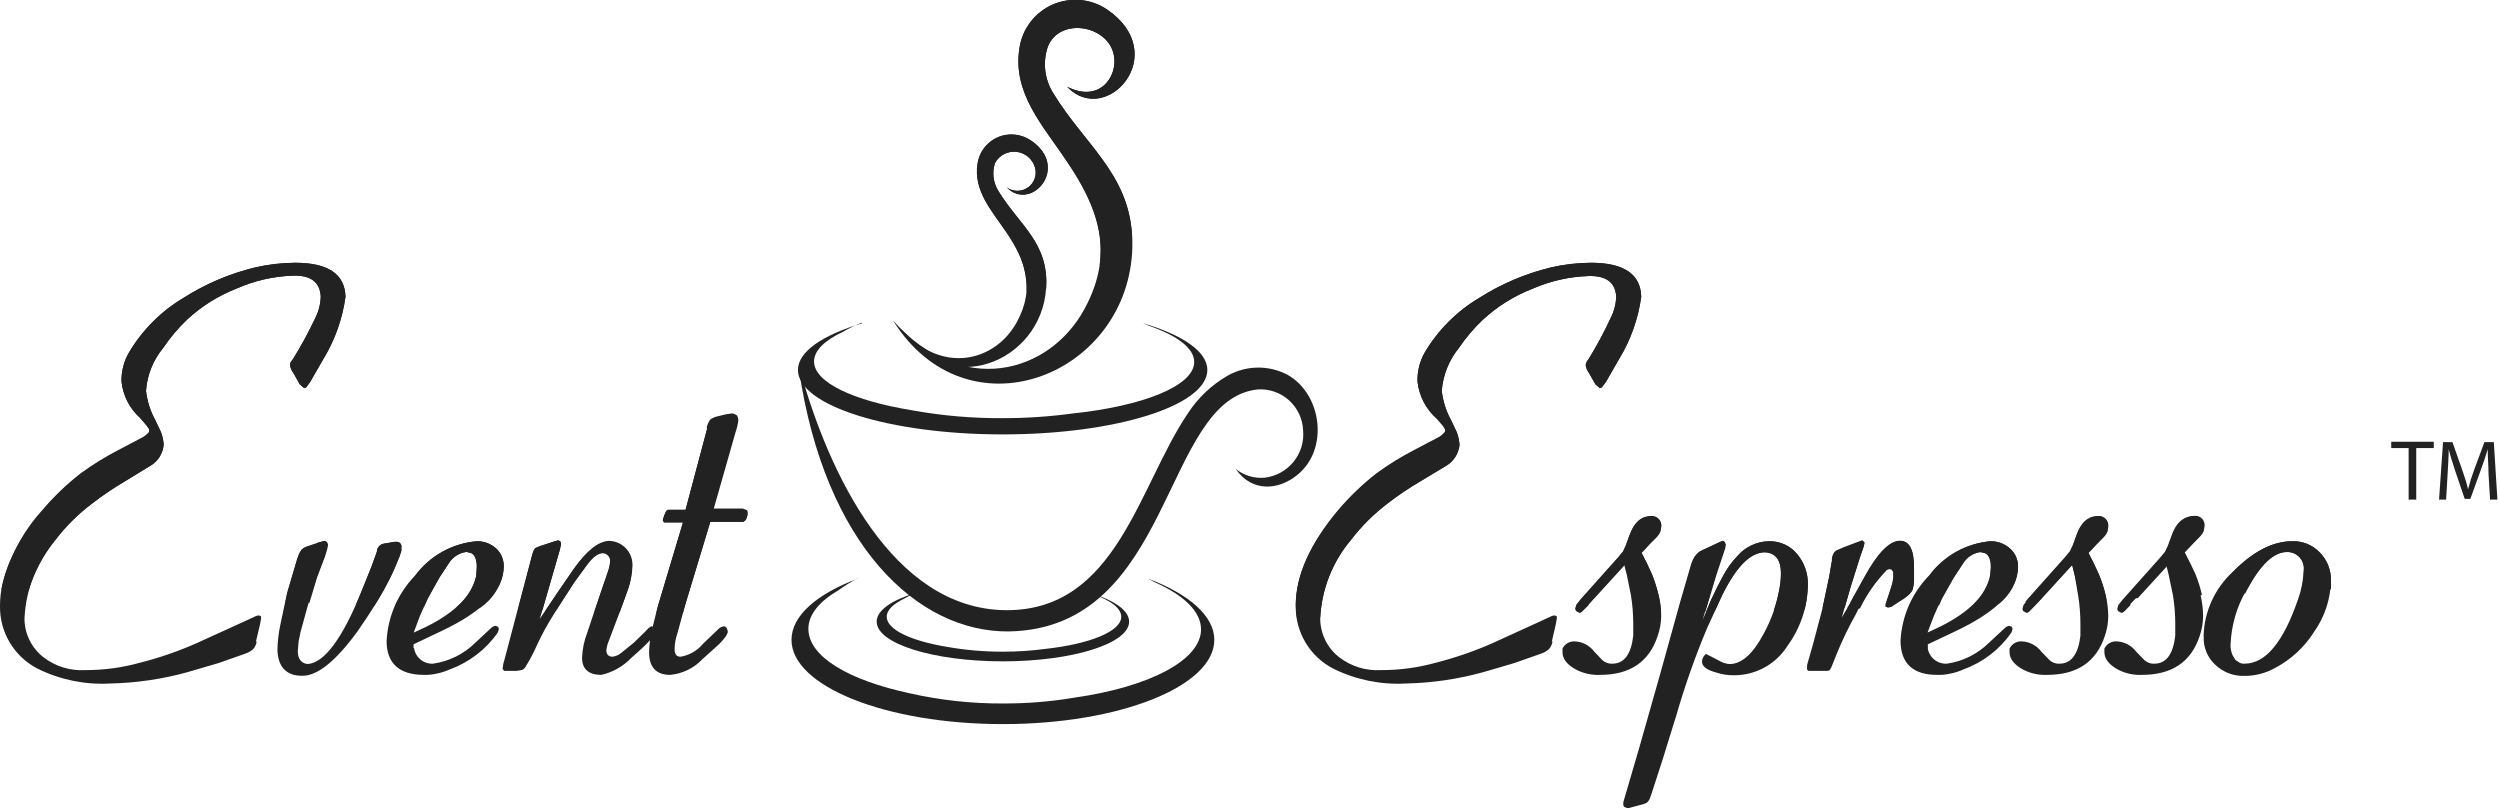 <?xml version="1.0" encoding="UTF-8"?>
<svg width="194px" height="63px" viewBox="0 0 194 63" version="1.1" xmlns="http://www.w3.org/2000/svg" xmlns:xlink="http://www.w3.org/1999/xlink">
    <!-- Generator: Sketch 51.3 (57544) - http://www.bohemiancoding.com/sketch -->
    <title>Event_Espresso</title>
    <desc>Created with Sketch.</desc>
    <defs></defs>
    <g id="Page-1" stroke="none" stroke-width="1" fill="none" fill-rule="evenodd">
        <g id="Event_Espresso" transform="translate(-1, -1)" fill="#222222">
            <path d="M20.92,50.79 C20.885,50.985 20.807,51.17 20.69,51.33 C20.514,51.501 20.302,51.631 20.07,51.71 L17.97,52.45 L15.55,53.16 C13.594,53.7 11.579,53.996 9.55,54.04 C7.606,54.149 5.666,53.753 3.92,52.89 C2.093,51.951 0.96,50.054 1,48 C1,45.69 2.11,43.24 4.29,40.63 C5.186,39.57 6.192,38.608 7.29,37.76 C8.21,37.091 9.179,36.492 10.19,35.97 L12.09,34.97 C12.243,34.883 12.382,34.771 12.5,34.64 C12.561,34.589 12.592,34.509 12.58,34.43 L12.58,34.33 L12.36,34 L11.88,33.44 C11.061,32.71 10.544,31.701 10.43,30.61 C10.41,29.825 10.608,29.05 11,28.37 C12.037,26.616 13.499,25.151 15.25,24.11 C16.949,23.03 18.814,22.236 20.77,21.76 C21.796,21.52 22.846,21.396 23.9,21.39 C26.46,21.39 27.763,22.27 27.81,24.03 C27.574,25.749 26.985,27.4 26.08,28.88 L25.08,30.62 L24.77,31.05 L24.61,31.12 L24.27,30.83 L23.76,29.93 C23.628,29.762 23.541,29.562 23.51,29.35 C23.51,29.25 23.51,29.1 23.72,28.89 C24.369,27.845 24.957,26.763 25.48,25.65 C25.737,25.137 25.877,24.574 25.89,24 C25.82,22.88 25.11,22.35 23.74,22.39 C22.229,22.439 20.742,22.779 19.36,23.39 C17.945,23.944 16.646,24.758 15.53,25.79 C14.828,26.456 14.201,27.197 13.66,28 C12.881,28.945 12.416,30.109 12.33,31.33 C12.424,32.141 12.675,32.926 13.07,33.64 L13.49,34.53 C13.615,34.849 13.686,35.187 13.7,35.53 C13.631,36.242 13.205,36.871 12.57,37.2 L10.76,38.31 C9.838,38.847 8.953,39.445 8.11,40.1 C7.047,40.905 6.098,41.85 5.29,42.91 C3.842,44.62 3.002,46.762 2.9,49 C2.902,50.173 3.444,51.28 4.37,52 C5.294,52.714 6.445,53.069 7.61,53 C9.029,53.005 10.442,52.817 11.81,52.44 C13.341,52.056 14.837,51.541 16.28,50.9 L19.75,49.32 L20.75,48.86 C20.865,48.792 20.997,48.757 21.13,48.76 L21.26,48.84 L21.26,49 L21.18,49.44 L20.86,50.79 L20.92,50.79 Z M25.62,43.12 L26.18,42.97 L26.35,43.08 L26.42,43.28 L26.35,43.62 L26.18,44.18 L25.56,45.82 L24.87,48.05 L24.32,50.05 L24.17,50.78 L24.11,51.53 C24.11,52.12 24.37,52.46 24.85,52.53 C26.17,52.46 27.59,50.53 29.1,46.78 L29.83,44.97 L30.25,43.81 C30.254,43.501 30.476,43.237 30.78,43.18 L31.62,43.04 L31.81,43.04 C31.915,43.041 32.013,43.088 32.079,43.17 C32.145,43.251 32.171,43.358 32.15,43.46 L32.15,43.73 L32.02,44.14 C31.55,45.363 30.964,46.539 30.27,47.65 C29.79,48.46 29.27,49.23 28.76,49.97 C27.053,52.317 25.61,53.473 24.43,53.44 C23.21,53.44 22.57,52.74 22.53,51.44 C22.54,50.805 22.611,50.172 22.74,49.55 L23.28,47 L24.05,44.39 L24.21,43.96 L24.39,43.67 C24.497,43.579 24.618,43.508 24.75,43.46 L25.62,43.17 L25.62,43.12 Z M33.13,51.27 C33.223,52.005 33.87,52.543 34.61,52.5 C35.841,52.325 36.983,51.761 37.87,50.89 L39.09,49.75 C39.189,49.652 39.314,49.586 39.45,49.56 L39.63,49.63 C39.682,49.683 39.711,49.755 39.71,49.83 L39.63,50.08 C38.723,51.387 37.434,52.382 35.94,52.93 C35.592,53.09 35.226,53.208 34.85,53.28 C34.522,53.353 34.186,53.383 33.85,53.37 C32,53.36 31,52.48 31,50.75 C31.094,48.839 31.884,47.029 33.22,45.66 C34.358,44.129 36.099,43.16 38,43 C38.548,42.991 39.079,43.188 39.49,43.55 C39.894,43.921 40.114,44.452 40.09,45 C40.09,46.8 38.457,48.467 35.19,50 L33.09,51 L33.09,51.31 L33.13,51.27 Z M33.13,50.08 L34.13,49.61 C36.363,48.49 37.637,47.187 37.95,45.7 L38,45 C38,44.39 37.83,44 37.51,43.9 L37.19,43.83 C36.635,43.903 36.14,44.218 35.84,44.69 L35.09,45.83 L34.2,47.43 L33.6,48.76 L33.11,50.07 L33.13,50.08 Z M44.13,47.17 L45.56,45.09 C46.56,43.7 47.44,43 48.27,42.97 C49.293,42.997 50.102,43.846 50.08,44.87 C50.063,45.479 49.955,46.082 49.76,46.66 L49.15,48.34 L48.15,50.98 L48.05,51.42 C48.05,51.78 48.21,51.96 48.53,51.96 C48.777,51.93 49.01,51.83 49.2,51.67 L50.2,50.86 L50.93,50.15 L51.33,49.74 L51.55,49.59 L51.79,49.71 L51.89,49.83 L51.89,49.94 C51.89,50.26 51.28,50.94 50.02,52.02 C49.386,52.696 48.564,53.166 47.66,53.37 C46.66,53.37 46.15,52.9 46.17,52 C46.198,51.349 46.333,50.707 46.57,50.1 L47.18,48.27 L47.8,46.44 L48.22,45.22 C48.288,45.006 48.332,44.784 48.35,44.56 C48.367,44.398 48.318,44.236 48.215,44.11 C48.111,43.984 47.962,43.905 47.8,43.89 C47.41,43.89 47.01,44.2 46.57,44.78 L45.57,46.15 L44,48.63 C43.494,49.421 43.043,50.247 42.65,51.1 C42.41,51.645 42.133,52.173 41.82,52.68 C41.758,52.821 41.643,52.932 41.5,52.99 L41.12,53.06 L40.12,53.06 L40,52.91 L40.06,52.5 L40.15,52.18 L42.26,44.18 L42.37,43.8 C42.407,43.688 42.472,43.588 42.56,43.51 L42.9,43.37 L44.06,43 L44.34,42.93 L44.48,43.02 L44.54,43.16 L44.46,43.6 L42.89,49.02 L44.16,47.13 L44.13,47.17 Z M55.84,34.17 C55.892,33.952 55.984,33.745 56.11,33.56 C56.255,33.456 56.418,33.378 56.59,33.33 L57.33,33.15 L57.82,33.08 C57.959,33.103 58.09,33.162 58.2,33.25 L58.27,33.46 C58.231,33.801 58.154,34.136 58.04,34.46 L56.33,40.46 L58.63,40.46 L58.99,40.6 L59,41 L58.89,41.31 C58.839,41.389 58.766,41.452 58.68,41.49 L58.33,41.49 L56.12,41.49 L54.18,47.9 L53.56,50.17 C53.422,50.565 53.351,50.981 53.35,51.4 C53.35,51.79 53.52,51.97 53.82,51.96 C54.499,51.847 55.114,51.492 55.55,50.96 L56.7,49.86 C56.811,49.73 56.962,49.642 57.13,49.61 L57.26,49.61 L57.39,49.73 L57.47,49.95 L57.47,50.09 L57.35,50.34 C57.141,50.639 56.896,50.911 56.62,51.15 L55.51,52.15 C54.851,52.85 53.958,53.284 53,53.37 C51.89,53.37 51.35,52.74 51.37,51.56 C51.389,50.908 51.482,50.26 51.65,49.63 L52.06,48 L54,41.54 L52.83,41.54 L52.53,41.54 L52.43,41.37 L52.53,41.04 L52.67,40.71 C52.708,40.646 52.763,40.594 52.83,40.56 L53.07,40.56 L54.2,40.56 L55.87,34.28 L55.84,34.17 Z" id="Shape" fill-rule="nonzero"></path>
            <path d="M121.48,50.79 C121.438,50.985 121.356,51.168 121.24,51.33 C121.064,51.501 120.852,51.631 120.62,51.71 L118.52,52.45 L116.1,53.16 C114.144,53.701 112.129,53.996 110.1,54.04 C108.156,54.149 106.216,53.753 104.47,52.89 C102.643,51.951 101.51,50.054 101.55,48 C101.55,45.69 102.66,43.24 104.84,40.63 C105.739,39.573 106.744,38.611 107.84,37.76 C108.76,37.091 109.729,36.492 110.74,35.97 L112.64,34.97 C112.795,34.885 112.934,34.773 113.05,34.64 C113.115,34.591 113.149,34.511 113.14,34.43 L113.14,34.33 L112.99,34.08 L112.51,33.52 C111.657,32.78 111.117,31.743 111,30.62 C110.973,29.834 111.163,29.055 111.55,28.37 C112.587,26.616 114.049,25.151 115.8,24.11 C117.5,23.032 119.364,22.238 121.32,21.76 C122.346,21.52 123.396,21.396 124.45,21.39 C127.01,21.39 128.313,22.27 128.36,24.03 C128.124,25.749 127.535,27.4 126.63,28.88 L125.63,30.62 L125.31,31.05 L125.15,31.12 L124.81,30.83 L124.3,29.93 C124.172,29.759 124.086,29.56 124.05,29.35 C124.065,29.177 124.14,29.015 124.26,28.89 C124.906,27.847 125.487,26.765 126,25.65 C126.256,25.147 126.399,24.594 126.42,24.03 C126.35,22.91 125.64,22.38 124.27,22.42 C122.759,22.47 121.273,22.81 119.89,23.42 C118.475,23.974 117.176,24.788 116.06,25.82 C115.367,26.478 114.747,27.209 114.21,28 C113.438,28.948 112.974,30.11 112.88,31.33 C112.974,32.141 113.225,32.926 113.62,33.64 L114.04,34.53 C114.163,34.85 114.238,35.187 114.26,35.53 C114.182,36.239 113.759,36.864 113.13,37.2 L111.32,38.29 C110.395,38.827 109.506,39.425 108.66,40.08 C107.599,40.887 106.651,41.832 105.84,42.89 C104.388,44.606 103.548,46.755 103.45,49 C103.452,50.173 103.994,51.28 104.92,52 C105.844,52.714 106.995,53.069 108.16,53 C109.582,53.005 110.998,52.816 112.37,52.44 C113.9,52.053 115.396,51.538 116.84,50.9 L120.3,49.32 L121.3,48.86 C121.415,48.792 121.547,48.757 121.68,48.76 L121.81,48.84 L121.81,49 L121.73,49.44 L121.42,50.79 L121.48,50.79 Z M124.31,47.92 L123.87,48.36 C123.75,48.49 123.66,48.56 123.57,48.56 L123.34,48.44 C123.266,48.38 123.235,48.282 123.26,48.19 L123.34,47.94 L123.66,47.54 L126.57,44.28 L126.95,43.82 L127.16,43.36 L127.44,42.59 C127.79,41.59 128.34,41.09 129.11,41.08 C129.334,41.056 129.557,41.137 129.713,41.299 C129.869,41.462 129.942,41.687 129.91,41.91 L129.84,42.26 C129.754,42.457 129.628,42.634 129.47,42.78 L129.01,43.24 L128.38,43.92 L128.8,44.74 L129.21,45.63 C129.412,46.148 129.579,46.679 129.71,47.22 C129.836,47.734 129.903,48.261 129.91,48.79 C129.905,49.329 129.811,49.863 129.63,50.37 C128.963,52.37 127.477,53.37 125.17,53.37 C124.544,53.401 123.921,53.27 123.36,52.99 C122.61,52.6 122.23,52.12 122.25,51.58 L122.25,51.33 C122.423,50.977 122.787,50.758 123.18,50.77 C123.783,50.789 124.345,51.079 124.71,51.56 L125.28,52.16 C125.498,52.395 125.81,52.52 126.13,52.5 C127.05,52.5 127.58,51.74 127.74,50.33 L127.74,49.4 C127.74,48.66 127.68,47.921 127.56,47.19 L127.25,45.65 L127.04,44.84 L124.23,47.92 L124.31,47.92 Z M133.83,47.46 C134.11,46.85 134.4,46.26 134.71,45.7 C135.003,45.146 135.369,44.635 135.8,44.18 C136.418,43.447 137.322,43.017 138.28,43 C139.122,42.981 139.926,43.349 140.46,44 C141.011,44.658 141.306,45.492 141.29,46.35 C141.275,48.054 140.73,49.71 139.73,51.09 C138.835,52.527 137.263,53.4 135.57,53.4 C135.101,53.409 134.635,53.338 134.19,53.19 C133.43,52.99 133.06,52.7 133.08,52.32 C133.082,52.175 133.131,52.035 133.22,51.92 L133.37,51.74 L133.77,51.94 L134.5,52.32 C134.718,52.442 134.961,52.514 135.21,52.53 C136.14,52.53 137.02,51.76 137.86,50.18 C138.469,49.071 138.888,47.867 139.1,46.62 C139.168,46.244 139.201,45.862 139.2,45.48 C139.2,44.48 138.79,43.9 137.94,43.87 C136.83,43.87 135.72,45 134.63,47.22 L133.47,49.74 C132.544,51.952 131.746,54.216 131.08,56.52 L130,60 L129.15,62.62 L129.01,63.01 C128.956,63.123 128.878,63.222 128.78,63.3 L128.5,63.41 L127.4,63.7 L127.25,63.7 L127.05,63.62 L126.97,63.5 L126.97,63.25 L128.23,58.94 L129.83,53.3 L131.37,47.75 L132.24,44.75 C132.304,44.554 132.392,44.366 132.5,44.19 L132.7,43.96 L132.88,43.81 L134.41,43.09 L134.63,43 C134.688,43.014 134.74,43.046 134.78,43.09 L134.87,43.29 L134.82,43.58 L134.13,45.66 L133.13,49.09 L133.8,47.49 L133.83,47.46 Z M144.59,47.73 L145.7,45.73 C146.7,43.9 147.63,42.97 148.42,42.96 C149.21,42.95 149.54,43.74 149.51,45.18 L149.51,46.12 C149.499,46.362 149.452,46.602 149.37,46.83 L149.17,47.08 L148.8,47.39 L147.87,47.99 C147.764,48.085 147.631,48.144 147.49,48.16 L147.35,48.05 L147.35,47.97 L147.35,47.84 L147.49,47.43 L147.76,46.6 C147.857,46.332 147.921,46.053 147.95,45.77 L147.95,45.52 L147.95,45.35 L147.84,45.17 L147.67,45.11 L147.46,45.17 C146.451,46.199 145.619,47.388 145,48.69 C144.445,49.674 143.954,50.693 143.53,51.74 L143.13,52.74 L143.03,52.93 C142.979,53.014 142.888,53.063 142.79,53.06 L141.68,53.06 L141.34,53.06 L141.23,52.97 L141.23,52.83 L141.23,52.6 L141.66,51.1 L142.4,48.31 L142.93,45.8 L143.15,44.53 C143.142,44.349 143.184,44.169 143.27,44.01 C143.334,43.891 143.441,43.801 143.57,43.76 L144,43.57 L145,43.19 L145.49,43.01 L145.67,43.19 L145.59,43.51 L145.32,44.28 L144.62,46.5 L143.92,48.92 L144.6,47.77 L144.59,47.73 Z M150.59,51.27 C150.688,52.007 151.338,52.543 152.08,52.5 C153.308,52.325 154.447,51.76 155.33,50.89 L156.56,49.75 C156.659,49.652 156.784,49.586 156.92,49.56 L157.09,49.63 C157.147,49.68 157.176,49.754 157.17,49.83 L157.09,50.08 C156.185,51.389 154.896,52.385 153.4,52.93 C153.053,53.092 152.687,53.209 152.31,53.28 C151.982,53.353 151.646,53.383 151.31,53.37 C149.45,53.37 148.5,52.48 148.48,50.75 C148.57,48.838 149.36,47.026 150.7,45.66 C151.832,44.132 153.565,43.163 155.46,43 C156.011,42.992 156.545,43.188 156.96,43.55 C157.38,43.913 157.615,44.445 157.6,45 C157.6,46.8 155.97,48.467 152.71,50 L150.6,51 L150.6,51.31 L150.59,51.27 Z M150.59,50.08 L151.59,49.61 C153.83,48.49 155.1,47.19 155.42,45.7 L155.48,45.01 C155.48,44.4 155.3,44.01 154.98,43.91 L154.66,43.84 C154.107,43.911 153.615,44.227 153.32,44.7 L152.57,45.84 L151.67,47.44 L151.08,48.77 L150.58,50.08 L150.59,50.08 Z M159,47.92 L158.57,48.36 C158.45,48.49 158.35,48.56 158.27,48.56 L158.03,48.44 C157.964,48.375 157.934,48.281 157.95,48.19 L158.03,47.94 L158.35,47.54 L161.26,44.28 L161.64,43.82 L161.86,43.36 L162.14,42.59 C162.48,41.59 163.04,41.09 163.81,41.08 C164.033,41.055 164.256,41.136 164.411,41.299 C164.566,41.462 164.636,41.688 164.6,41.91 L164.54,42.26 C164.45,42.458 164.321,42.635 164.16,42.78 L163.71,43.24 L163.07,43.92 L163.49,44.74 L163.9,45.63 C164.11,46.146 164.281,46.678 164.41,47.22 C164.528,47.735 164.591,48.261 164.6,48.79 C164.599,49.328 164.508,49.862 164.33,50.37 C163.663,52.37 162.173,53.37 159.86,53.37 C159.234,53.4 158.611,53.269 158.05,52.99 C157.3,52.6 156.93,52.12 156.94,51.58 L156.94,51.33 C157.114,50.973 157.483,50.753 157.88,50.77 C158.48,50.792 159.037,51.082 159.4,51.56 L159.98,52.16 C160.197,52.396 160.51,52.521 160.83,52.5 C161.74,52.5 162.28,51.74 162.44,50.33 L162.44,49.4 C162.44,48.66 162.38,47.921 162.26,47.19 L162,45.65 L161.8,44.84 L159,47.92 Z M166.36,47.92 L165.93,48.36 C165.81,48.49 165.71,48.56 165.63,48.56 L165.39,48.44 C165.324,48.375 165.294,48.281 165.31,48.19 L165.39,47.94 L165.71,47.54 L168.62,44.28 L169,43.82 L169.22,43.36 L169.5,42.59 C169.84,41.59 170.4,41.09 171.17,41.08 C171.393,41.055 171.616,41.136 171.771,41.299 C171.926,41.462 171.996,41.688 171.96,41.91 L171.9,42.26 C171.81,42.458 171.681,42.635 171.52,42.78 L171.07,43.24 L170.43,43.92 L170.85,44.74 L171.27,45.63 C171.472,46.148 171.639,46.679 171.77,47.22 C171.892,47.734 171.956,48.261 171.96,48.79 C171.959,49.328 171.868,49.862 171.69,50.37 C171.023,52.37 169.533,53.37 167.22,53.37 C166.594,53.399 165.971,53.268 165.41,52.99 C164.66,52.6 164.29,52.12 164.3,51.58 L164.3,51.33 C164.474,50.973 164.843,50.753 165.24,50.77 C165.84,50.792 166.397,51.082 166.76,51.56 L167.34,52.16 C167.557,52.396 167.87,52.521 168.19,52.5 C169.11,52.5 169.64,51.74 169.8,50.33 L169.8,49.4 C169.8,48.66 169.74,47.921 169.62,47.19 L169.3,45.65 L169.1,44.84 L166.28,47.92 L166.36,47.92 Z M172,50.31 C172.06,48.445 172.863,46.681 174.23,45.41 C175.81,43.803 177.36,43 178.88,43 C179.672,42.973 180.438,43.282 180.99,43.85 C181.574,44.427 181.896,45.219 181.88,46.04 C181.856,47.475 181.399,48.869 180.57,50.04 C179.828,51.211 178.794,52.169 177.57,52.82 C176.827,53.242 175.985,53.46 175.13,53.45 C174.31,53.468 173.516,53.163 172.92,52.6 C172.299,52.038 171.965,51.226 172.01,50.39 L172,50.31 Z M174.09,51.06 C174.087,51.332 174.141,51.601 174.25,51.85 L174.47,52.21 L174.77,52.41 C174.894,52.482 175.037,52.514 175.18,52.5 C176.807,52.5 178.19,50.833 179.33,47.5 C179.591,46.784 179.736,46.031 179.76,45.27 C179.807,44.897 179.688,44.521 179.434,44.244 C179.179,43.967 178.816,43.815 178.44,43.83 C177.42,43.83 176.387,44.807 175.34,46.76 C174.573,48.064 174.144,49.538 174.09,51.05 L174.09,51.06 Z" id="Shape" fill-rule="nonzero"></path>
            <path d="M1.11,46.74 C1.605,44.441 2.703,42.315 4.29,40.58 C5.186,39.52 6.192,38.558 7.29,37.71 C8.21,37.041 9.179,36.442 10.19,35.92 L12.09,34.92 C12.243,34.833 12.382,34.721 12.5,34.59 C12.561,34.539 12.592,34.459 12.58,34.38 L12.58,34.28 L12.36,34 L11.88,33.44 C11.061,32.71 10.544,31.701 10.43,30.61 C10.41,29.825 10.608,29.05 11,28.37 C12.037,26.616 13.499,25.151 15.25,24.11 C16.949,23.03 18.814,22.236 20.77,21.76 C21.796,21.52 22.846,21.396 23.9,21.39 C26.46,21.39 27.763,22.27 27.81,24.03 C27.574,25.749 26.985,27.4 26.08,28.88 L25.08,30.62 L24.77,31.05 L24.61,31.12 L24.27,30.83 L23.76,29.93 C23.628,29.762 23.541,29.562 23.51,29.35 C23.51,29.25 23.51,29.1 23.72,28.89 C24.369,27.845 24.957,26.763 25.48,25.65 C25.737,25.137 25.877,24.574 25.89,24 C25.82,22.88 25.11,22.35 23.74,22.39 C22.229,22.439 20.742,22.779 19.36,23.39 C17.945,23.944 16.646,24.758 15.53,25.79 C14.828,26.456 14.201,27.197 13.66,28 C12.881,28.945 12.416,30.109 12.33,31.33 C12.424,32.141 12.675,32.926 13.07,33.64 L13.49,34.53 C13.615,34.849 13.686,35.187 13.7,35.53 C13.631,36.242 13.205,36.871 12.57,37.2 L10.76,38.31 C9.838,38.847 8.953,39.445 8.11,40.1 C7.047,40.905 6.098,41.85 5.29,42.91 C4.356,44.078 3.651,45.411 3.21,46.84 L1.11,46.74 Z M54,48.56 L51.93,48.56 L52.06,48.04 L54,41.54 L52.83,41.54 L52.53,41.54 L52.43,41.37 L52.53,41.04 L52.67,40.71 C52.708,40.646 52.763,40.594 52.83,40.56 L53.07,40.56 L54.2,40.56 L55.87,34.28 C55.922,34.062 56.014,33.855 56.14,33.67 C56.285,33.566 56.448,33.488 56.62,33.44 L57.36,33.26 L57.85,33.19 C57.989,33.213 58.12,33.272 58.23,33.36 L58.3,33.57 C58.261,33.911 58.184,34.246 58.07,34.57 L56.36,40.57 L58.66,40.57 L59.02,40.71 L59,41 L58.89,41.31 C58.839,41.389 58.766,41.452 58.68,41.49 L58.33,41.49 L56.12,41.49 L54.18,47.9 L54,48.56 Z M49.13,48.46 L47.13,48.46 L47.18,48.31 L47.8,46.48 L48.22,45.26 C48.288,45.046 48.332,44.824 48.35,44.6 C48.367,44.438 48.318,44.276 48.215,44.15 C48.111,44.024 47.962,43.945 47.8,43.93 C47.41,43.93 47.01,44.24 46.57,44.82 L45.57,46.19 L44.13,48.39 L43.33,48.39 L44.1,47.24 L45.53,45.16 C46.53,43.77 47.41,43.07 48.24,43.04 C49.263,43.067 50.072,43.916 50.05,44.94 C50.033,45.549 49.925,46.152 49.73,46.73 L49.12,48.41 L49.12,48.53 L49.13,48.46 Z M43.13,48.32 L41.19,48.32 L42.27,44.21 L42.38,43.83 C42.417,43.718 42.482,43.618 42.57,43.54 L42.91,43.4 L44.06,43 L44.34,42.93 L44.48,43.02 L44.54,43.16 L44.46,43.6 L43.11,48.28 L43.13,48.32 Z M38.25,48.19 L36.41,48.13 C37.18,47.512 37.724,46.658 37.96,45.7 L38,45 C38,44.39 37.83,44 37.51,43.9 L37.19,43.83 C36.635,43.903 36.14,44.218 35.84,44.69 L35.09,45.83 L34.2,47.43 L33.92,48.05 L31.66,48 C32.075,47.158 32.6,46.375 33.22,45.67 C34.356,44.135 36.097,43.162 38,43 C38.548,42.991 39.079,43.188 39.49,43.55 C39.894,43.921 40.114,44.452 40.09,45 C40.002,46.293 39.313,47.469 38.23,48.18 L38.25,48.19 Z M30,47.94 L28.61,47.94 C28.77,47.59 28.93,47.2 29.09,46.8 L29.82,44.99 L30.24,43.83 C30.244,43.521 30.466,43.257 30.77,43.2 L31.61,43.06 L31.8,43.06 C31.905,43.061 32.003,43.108 32.069,43.19 C32.135,43.271 32.161,43.378 32.14,43.48 L32.14,43.75 L32.01,44.16 C31.54,45.383 30.954,46.559 30.26,47.67 C30.19,47.79 30.12,47.91 30.04,48.03 L30,47.94 Z M25,47.77 L23.15,47.7 L23.32,46.95 L24.09,44.34 L24.25,43.91 L24.43,43.62 C24.537,43.529 24.658,43.458 24.79,43.41 L25.66,43.12 L26.22,42.97 L26.39,43.08 L26.46,43.28 L26.39,43.62 L26.22,44.18 L25.6,45.82 L25,47.82 L25,47.77 Z" id="Shape" fill-rule="nonzero"></path>
            <path d="M101.63,48.89 C101.582,48.579 101.555,48.265 101.55,47.95 C101.55,45.64 102.66,43.19 104.84,40.58 C105.739,39.523 106.744,38.561 107.84,37.71 C108.76,37.041 109.729,36.442 110.74,35.92 L112.64,34.92 C112.795,34.835 112.934,34.723 113.05,34.59 C113.115,34.541 113.149,34.461 113.14,34.38 L113.14,34.28 L112.99,34.03 L112.51,33.47 C111.668,32.742 111.129,31.725 111,30.62 C110.973,29.834 111.163,29.055 111.55,28.37 C112.587,26.616 114.049,25.151 115.8,24.11 C117.5,23.032 119.364,22.238 121.32,21.76 C122.346,21.52 123.396,21.396 124.45,21.39 C127.01,21.39 128.313,22.27 128.36,24.03 C128.124,25.749 127.535,27.4 126.63,28.88 L125.63,30.62 L125.31,31.05 L125.15,31.12 L124.81,30.83 L124.3,29.93 C124.172,29.759 124.086,29.56 124.05,29.35 C124.065,29.177 124.14,29.015 124.26,28.89 C124.906,27.847 125.487,26.765 126,25.65 C126.256,25.147 126.399,24.594 126.42,24.03 C126.35,22.91 125.64,22.38 124.27,22.42 C122.759,22.47 121.273,22.81 119.89,23.42 C118.475,23.974 117.176,24.788 116.06,25.82 C115.367,26.478 114.747,27.209 114.21,28 C113.438,28.948 112.974,30.11 112.88,31.33 C112.974,32.141 113.225,32.926 113.62,33.64 L114.04,34.53 C114.163,34.85 114.238,35.187 114.26,35.53 C114.182,36.239 113.759,36.864 113.13,37.2 L111.32,38.29 C110.395,38.827 109.506,39.425 108.66,40.08 C107.599,40.887 106.651,41.832 105.84,42.89 C104.414,44.578 103.575,46.684 103.45,48.89 L101.63,48.89 Z M181.84,46.73 L179.56,46.85 C179.706,46.339 179.783,45.811 179.79,45.28 C179.837,44.907 179.718,44.531 179.464,44.254 C179.209,43.977 178.846,43.825 178.47,43.84 C177.45,43.84 176.417,44.817 175.37,46.77 L175.23,47.05 L172.91,47.16 C173.291,46.526 173.744,45.939 174.26,45.41 C175.82,43.803 177.36,43 178.88,43 C179.672,42.973 180.438,43.282 180.99,43.85 C181.574,44.427 181.896,45.219 181.88,46.04 C181.895,46.28 181.895,46.52 181.88,46.76 L181.84,46.73 Z M171.77,47.21 L169.77,47.3 L169.77,47.19 L169.45,45.65 L169.25,44.84 L166.89,47.42 L165.89,47.42 L168.73,44.23 L169.11,43.77 L169.33,43.31 L169.61,42.54 C169.95,41.54 170.51,41.04 171.28,41.03 C171.503,41.005 171.726,41.086 171.881,41.249 C172.036,41.412 172.106,41.638 172.07,41.86 L172.01,42.21 C171.92,42.408 171.791,42.585 171.63,42.73 L171.18,43.19 L170.54,43.87 L170.96,44.69 L171.38,45.58 C171.584,46.093 171.747,46.622 171.87,47.16 L171.77,47.21 Z M164.48,47.52 L162.41,47.6 L162.35,47.19 L162,45.65 L161.8,44.84 L159.16,47.72 L158.16,47.72 L158.33,47.5 L161.24,44.24 L161.62,43.78 L161.84,43.32 L162.12,42.55 C162.46,41.55 163.02,41.05 163.79,41.04 C164.013,41.015 164.236,41.096 164.391,41.259 C164.546,41.422 164.616,41.648 164.58,41.87 L164.52,42.22 C164.43,42.418 164.301,42.595 164.14,42.74 L163.69,43.2 L163.05,43.88 L163.47,44.7 L163.88,45.59 C164.09,46.106 164.261,46.638 164.39,47.18 L164.45,47.48 L164.48,47.52 Z M156.16,47.83 L154.16,47.9 C154.802,47.312 155.255,46.546 155.46,45.7 L155.52,45.01 C155.52,44.4 155.34,44.01 155.02,43.91 L154.7,43.84 C154.147,43.911 153.655,44.227 153.36,44.7 L152.61,45.84 L151.71,47.44 L151.47,47.98 L149.14,48.06 C149.561,47.191 150.099,46.383 150.74,45.66 C151.863,44.142 153.58,43.174 155.46,43 C156.011,42.992 156.545,43.188 156.96,43.55 C157.38,43.913 157.615,44.445 157.6,45 C157.551,46.104 157.025,47.133 156.16,47.82 L156.16,47.83 Z M147.67,48.1 L147.37,48.1 L147.31,48.1 L147.31,48.02 L147.31,47.89 L147.45,47.48 L147.72,46.65 C147.817,46.382 147.881,46.103 147.91,45.82 L147.91,45.57 L147.91,45.4 L147.8,45.22 L147.63,45.16 L147.42,45.22 C146.567,46.102 145.862,47.115 145.33,48.22 L144.33,48.22 L144.61,47.75 L145.72,45.75 C146.72,43.92 147.65,42.99 148.44,42.98 C149.23,42.97 149.56,43.76 149.53,45.2 L149.53,46.14 C149.519,46.382 149.472,46.622 149.39,46.85 L149.19,47.1 L148.82,47.41 L147.89,48.01 C147.84,48.048 147.786,48.082 147.73,48.11 L147.67,48.1 Z M144.11,48.2 L142.43,48.2 L142.96,45.71 L143.18,44.44 C143.172,44.259 143.214,44.079 143.3,43.92 C143.364,43.801 143.471,43.711 143.6,43.67 L144.03,43.48 L145.03,43.1 L145.52,42.92 L145.7,43.1 L145.62,43.42 L145.35,44.19 L144.65,46.41 L144.15,48.15 L144.11,48.2 Z M141.03,48.29 L138.65,48.35 C138.849,47.777 139,47.188 139.1,46.59 C139.168,46.214 139.201,45.832 139.2,45.45 C139.2,44.45 138.79,43.87 137.94,43.84 C136.83,43.84 135.72,44.97 134.63,47.19 L134.05,48.45 L133.41,48.45 L133.83,47.45 C134.11,46.84 134.4,46.25 134.71,45.69 C135.003,45.136 135.369,44.625 135.8,44.17 C136.419,43.441 137.323,43.014 138.28,43 C139.122,42.981 139.926,43.349 140.46,44 C141.011,44.658 141.306,45.492 141.29,46.35 C141.283,47.025 141.196,47.696 141.03,48.35 L141.03,48.29 Z M133.34,48.47 L131.21,48.52 L131.43,47.71 L132.3,44.71 C132.364,44.514 132.452,44.326 132.56,44.15 L132.76,43.92 L132.94,43.77 L134.47,43.05 L134.69,42.96 C134.748,42.974 134.8,43.006 134.84,43.05 L134.93,43.25 L134.88,43.54 L134.19,45.62 L133.34,48.46 L133.34,48.47 Z M129.9,48.54 L127.8,48.54 C127.771,48.074 127.717,47.61 127.64,47.15 L127.33,45.61 L127.12,44.8 L124.31,47.88 L123.87,48.32 C123.75,48.45 123.66,48.52 123.57,48.52 L123.34,48.4 C123.266,48.34 123.235,48.242 123.26,48.15 L123.34,47.9 L123.66,47.5 L126.57,44.24 L126.95,43.78 L127.16,43.32 L127.44,42.55 C127.79,41.55 128.34,41.05 129.11,41.04 C129.334,41.016 129.557,41.097 129.713,41.259 C129.869,41.422 129.942,41.647 129.91,41.87 L129.84,42.22 C129.754,42.417 129.628,42.594 129.47,42.74 L129.01,43.2 L128.38,43.88 L128.8,44.7 L129.21,45.59 C129.412,46.108 129.579,46.639 129.71,47.18 C129.813,47.613 129.877,48.055 129.9,48.5 L129.9,48.54 Z" id="Shape" fill-rule="nonzero"></path>
            <path d="M63.17,30 C63.156,29.894 63.156,29.786 63.17,29.68 L63,29.68 C65,43.3 72.19,50.06 79.27,50 C92.1,49.78 91.16,32 98.6,31.22 C99.488,31.163 100.362,31.465 101.024,32.06 C101.687,32.655 102.082,33.491 102.12,34.38 C102.295,36.223 100.96,37.865 99.12,38.07 C98.317,38.137 97.519,37.894 96.89,37.39 C98.17,39.24 100.23,39.02 101.64,37.88 C104.17,35.88 103.58,31.54 100.87,30.06 C99.412,29.312 97.675,29.35 96.25,30.16 C95.016,30.873 93.968,31.866 93.19,33.06 C89.34,38.75 87.65,48.39 79.08,48.35 C70.2,48.3 65.27,37.49 63.17,30 Z" id="Shape"></path>
            <path d="M67.92,26.08 C64.86,26.99 62.92,28.28 62.92,29.71 C62.92,32.47 70.03,34.71 78.8,34.71 C87.57,34.71 94.69,32.48 94.69,29.71 C94.69,28.28 92.77,26.99 89.69,26.08 L90.19,26.29 C92.36,27.05 93.67,28.02 93.67,29.09 C93.67,30.93 89.74,32.51 84.2,33.09 C82.404,33.333 80.593,33.453 78.78,33.45 C76.433,33.462 74.09,33.258 71.78,32.84 C67.24,32.1 64.17,30.68 64.17,29.05 C64.17,28.2 65,27.41 66.43,26.74 C66.891,26.469 67.372,26.235 67.87,26.04 L67.92,26.08 Z" id="Shape"></path>
            <path d="M67.56,45.9 C64.39,47.09 62.42,48.78 62.42,50.65 C62.42,54.26 69.76,57.19 78.82,57.19 C87.88,57.19 95.23,54.26 95.23,50.65 C95.23,48.78 93.23,47.09 90.09,45.9 L90.61,46.18 C92.85,47.18 94.2,48.45 94.2,49.84 C94.2,52.25 90.14,54.31 84.42,55.13 C82.57,55.443 80.696,55.597 78.82,55.59 C76.391,55.602 73.969,55.337 71.6,54.8 C66.91,53.8 63.73,51.97 63.73,49.8 C63.73,48.69 64.59,47.66 66.07,46.8 C66.541,46.454 67.039,46.146 67.56,45.88 L67.56,45.9 Z" id="Shape"></path>
            <path d="M72.1,47 C70.21,47.56 69.03,48.36 69.03,49.24 C69.03,50.94 73.41,52.32 78.82,52.32 C84.23,52.32 88.62,50.94 88.62,49.24 C88.62,48.36 87.44,47.56 85.55,47 L85.86,47.13 C87.2,47.6 88.01,48.2 88.01,48.86 C88.01,49.99 85.58,50.97 82.16,51.35 C81.053,51.499 79.937,51.572 78.82,51.57 C77.375,51.574 75.933,51.45 74.51,51.2 C71.71,50.74 69.81,49.86 69.81,48.86 C69.81,48.33 70.32,47.86 71.21,47.43 C71.494,47.261 71.791,47.117 72.1,47 Z" id="Shape"></path>
            <path d="M70.3,25.87 C75.59,31.87 82.43,30.01 85.16,24.97 C87.59,20.48 86.16,16.97 83.78,13.5 C81.94,10.74 79.55,8.22 80.11,4.72 C80.333,3.233 81.301,1.964 82.675,1.356 C84.05,0.748 85.64,0.885 86.89,1.72 C92,5.19 86.82,10.92 83.8,7.72 C86.28,9 87.75,7 87.44,5.3 C87.02,2.96 83.26,2.3 82.32,4.6 C81.899,5.81 82.05,7.145 82.73,8.23 C85.36,12.55 89.2,14.84 88.85,20.63 C88.25,30.28 76,35 70.3,25.87 Z" id="Shape"></path>
            <path d="M70.92,26.52 C74.13,30.15 78.27,29.03 79.92,25.97 C81.39,23.25 80.5,21.14 79.08,19.02 C77.96,17.35 76.52,15.82 76.85,13.7 C77.071,12.261 78.408,11.267 79.85,11.47 C80.261,11.524 80.654,11.671 81,11.9 C84.09,14 81,17.47 79.12,15.54 C79.603,15.888 80.251,15.899 80.745,15.566 C81.238,15.233 81.472,14.628 81.33,14.05 C81.162,13.38 80.602,12.88 79.917,12.787 C79.232,12.695 78.56,13.029 78.22,13.63 C77.968,14.365 78.064,15.174 78.48,15.83 C80.07,18.45 82.4,19.83 82.18,23.34 C81.82,29.19 74.37,32.04 70.94,26.52 L70.92,26.52 Z" id="Shape"></path>
            <path d="M86.34,21.51 C86.72,18.59 85.48,16.05 83.78,13.51 C81.94,10.75 79.55,8.23 80.11,4.73 C80.333,3.243 81.301,1.974 82.675,1.366 C84.05,0.758 85.64,0.895 86.89,1.73 C92,5.2 86.82,10.93 83.8,7.73 C86.28,9 87.75,7 87.44,5.3 C87.02,2.96 83.26,2.3 82.32,4.6 C81.899,5.81 82.05,7.145 82.73,8.23 C85.13,12.17 88.54,14.43 88.84,19.23 C88.105,20.106 87.265,20.888 86.34,21.56 L86.34,21.51 Z M80.67,23.64 C80.69,21.958 80.132,20.32 79.09,19 C77.97,17.33 76.53,15.8 76.87,13.68 C77.082,12.257 78.393,11.265 79.82,11.45 C80.243,11.506 80.647,11.66 81,11.9 C84.09,14 81,17.47 79.12,15.54 C79.603,15.888 80.251,15.899 80.745,15.566 C81.238,15.233 81.472,14.628 81.33,14.05 C81.162,13.38 80.602,12.88 79.917,12.787 C79.232,12.695 78.56,13.029 78.22,13.63 C77.968,14.365 78.064,15.174 78.48,15.83 C80.07,18.45 82.4,19.83 82.18,23.34 L82.18,23.42 C81.693,23.529 81.198,23.602 80.7,23.64 L80.67,23.64 Z" id="Shape"></path>
            <polygon id="Shape" fill-rule="nonzero" points="187.91 35.77 186.56 35.77 186.56 35.28 189.86 35.28 189.86 35.77 188.5 35.77 188.5 39.77 187.91 39.77"></polygon>
            <path d="M194.11,37.78 C194.11,37.16 194.04,36.41 194.05,35.86 C193.89,36.38 193.71,36.94 193.48,37.55 L192.7,39.71 L192.26,39.71 L191.54,37.59 C191.33,36.96 191.15,36.39 191.02,35.86 C191.02,36.41 190.97,37.16 190.93,37.86 L190.82,39.77 L190.27,39.77 L190.58,35.31 L191.31,35.31 L192.07,37.47 C192.26,38.02 192.41,38.47 192.52,38.97 C192.651,38.462 192.808,37.962 192.99,37.47 L193.79,35.31 L194.52,35.31 L194.8,39.77 L194.23,39.77 L194.11,37.78 Z" id="Shape" fill-rule="nonzero"></path>
        </g>
    </g>
</svg>